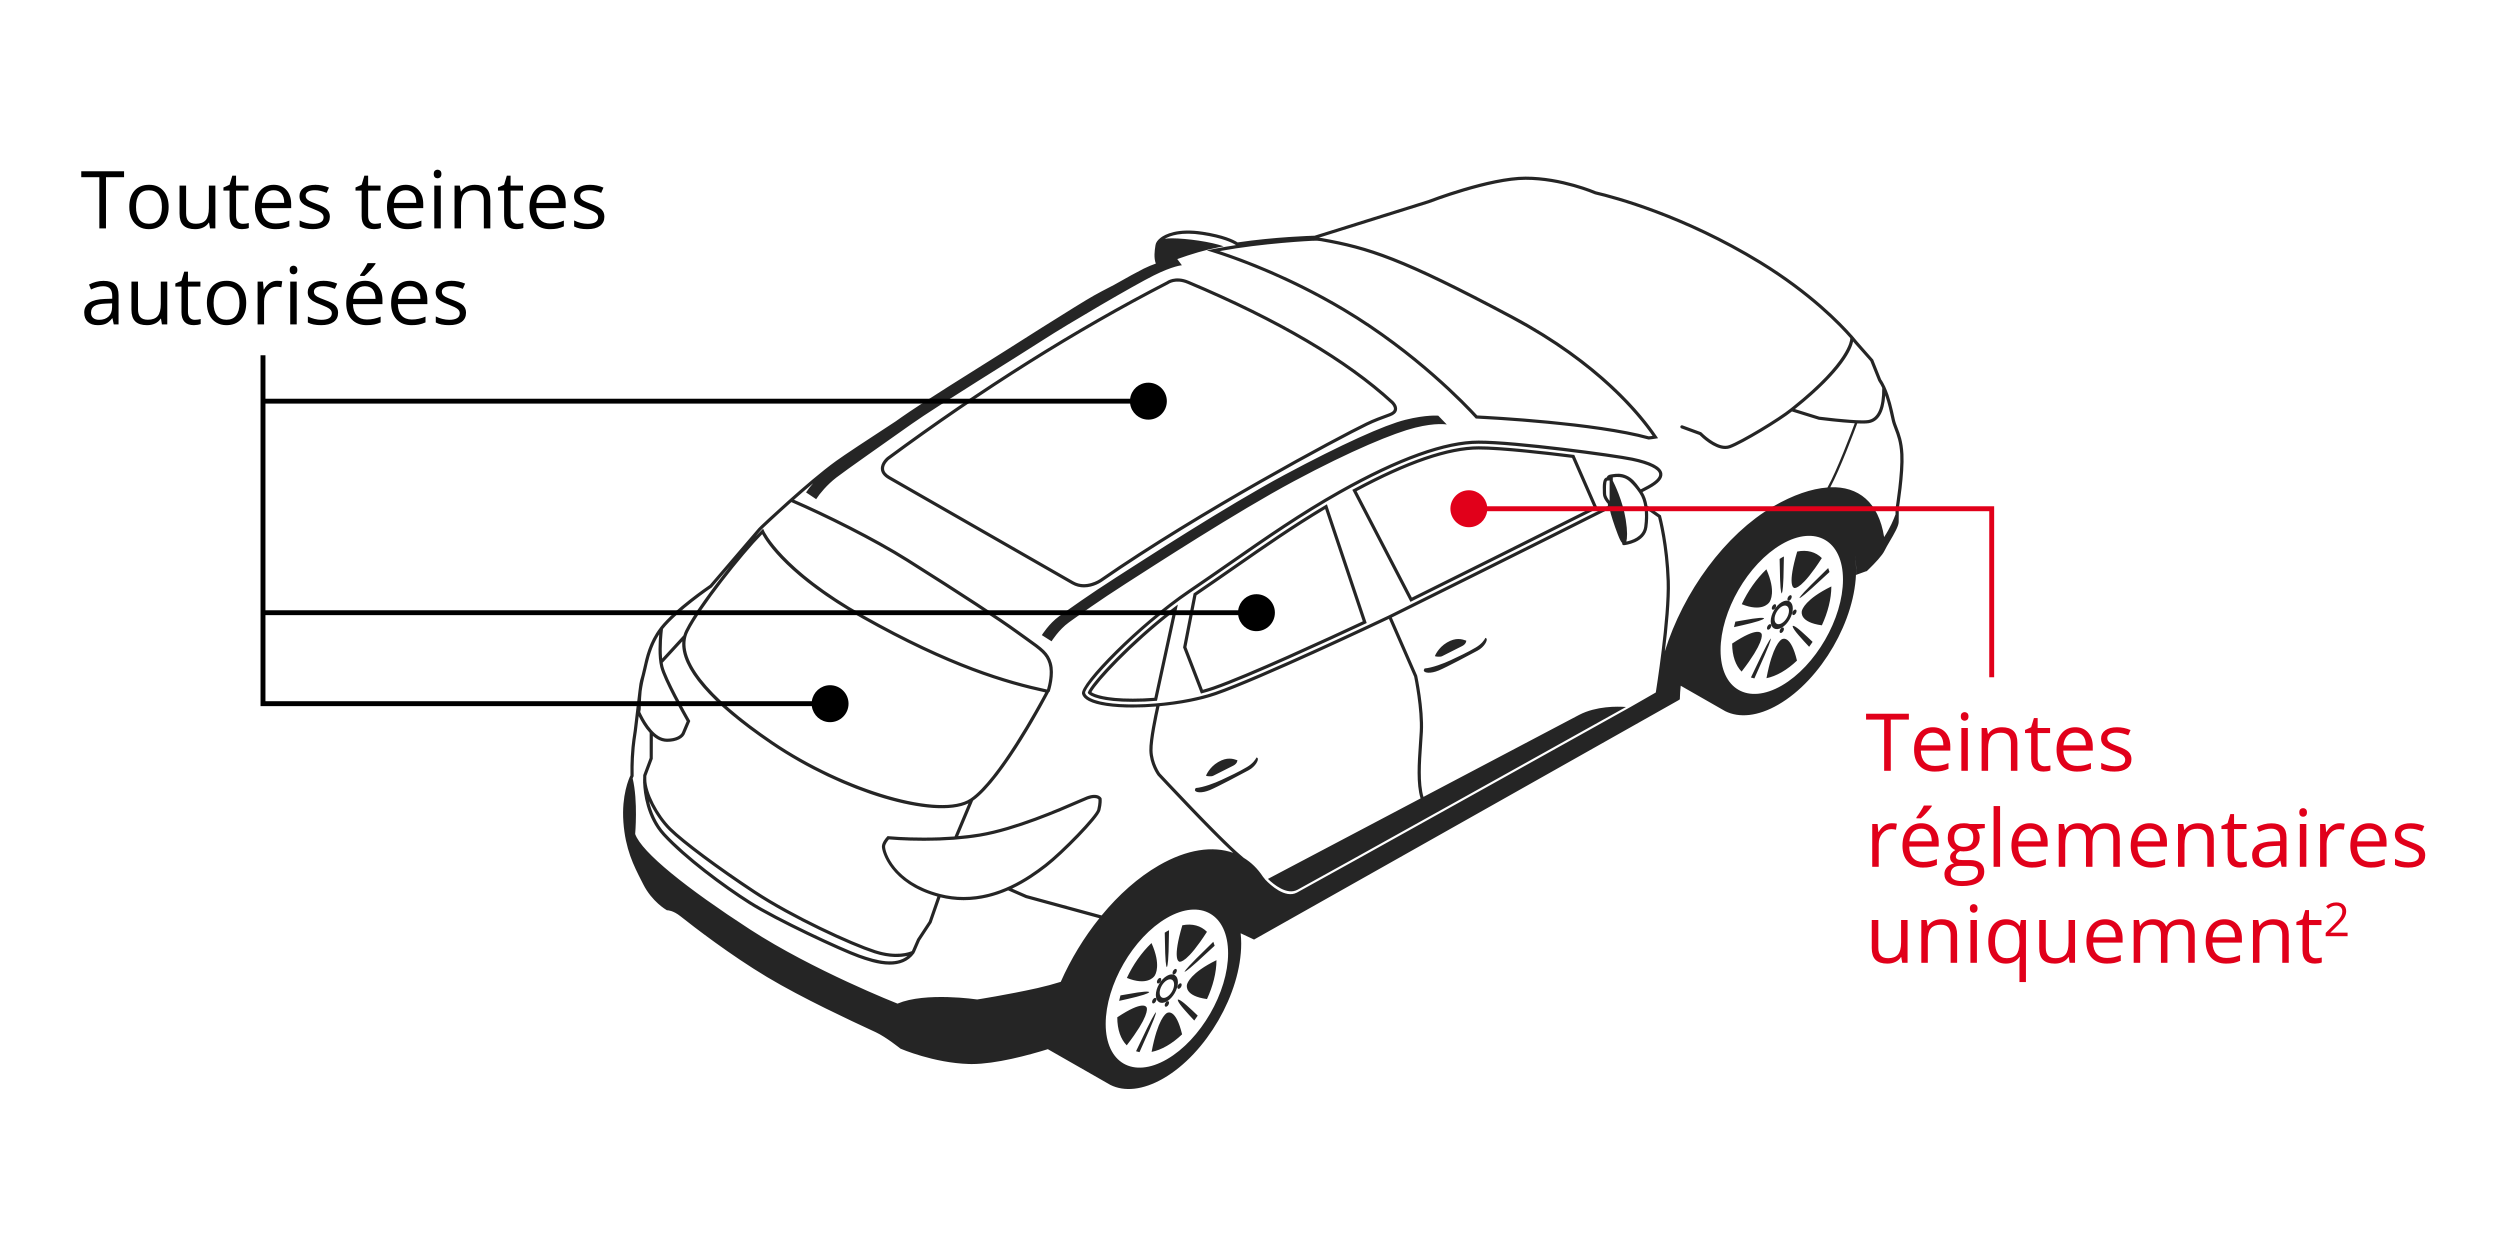 <?xml version="1.0" encoding="UTF-8"?> <svg xmlns="http://www.w3.org/2000/svg" id="uuid-283225b8-16b6-4497-a785-a5ef7cc1872c" width="500" height="250" viewBox="0 0 500 250"><path d="M380.691,90.829c-.14-2.573-.681-3.977-1.16-5.216-.235-.607-.455-1.181-.592-1.822l-.047-.222c-.35-1.642-.891-4.146-1.826-6.172l-.005-.021c-.04-.087-.08-.155-.121-.238-.083-.169-.165-.34-.254-.5-.159-.291-.316-.554-.468-.762l-1.579-3.951-3.248-3.696c-.001-.001-.019-.024-.024-.03-.011-.015-.029-.036-.055-.07-.003-.004-.003-.004-.007-.009-.102-.128-.295-.368-.603-.725l-.284-.332-.004.006c-2.199-2.502-8.181-8.715-18.203-14.851-15.292-9.361-29.189-13.063-33.029-13.956-.067-.03-6.799-2.939-14.063-2.939-7.254,0-19.043,4.53-19.522,4.716l-22.67,7.099c-.644.018-7.971.244-15.4,1.343-.843-.548-2.812-1.49-6.979-2.135-5.079-.787-7.543.55-8.366,1.162-.618.46-1.011,1.002-1.079,1.489l-.039.262c-.128.84-.341,2.278.099,3.461-.743.258-1.546.578-2.415,1.009-1.222.606-3.395,1.802-5.947,3.253-1.812.917-3.215,1.681-4.029,2.135-1.435.8-5.368,3.235-10.456,6.443-.434.271-.833.523-1.199.757-1.845,1.166-3.819,2.418-5.87,3.724-6.911,4.341-17.19,10.746-20.968,13.421-.363.257-.746.528-1.139.805-5.754,3.748-10.299,6.757-11.94,7.941-5.775,4.167-14.875,12.795-14.972,12.887l-.538.538-9.726,11.345c-.596.407-6.983,4.802-9.855,8.403-.023.029-.041.059-.064.088l-.02.026c-.028.036-.049.072-.077.108-2.127,2.78-2.808,5.824-3.301,8.064-.112.51-.214.948-.32,1.344-.045.169-.09.35-.138.491-.244.719-.4,1.727-.501,2.726l-.943,7.869c-.216,1.368-.362,2.457-.444,3.329-.262,2.727-.222,5.185-.211,5.659-.273.559-1.802,3.957-1.412,9.329.394,5.433,2.05,8.68,3.652,11.821l.334.656c1.728,3.415,4.541,5.057,4.66,5.125l.08.044.088-.002h.002c.052,0,1.115.017,2.577,1.18,2.759,2.19,9.972,7.758,17.34,12.17,7.13,4.269,17.008,8.844,20.727,10.567l1.018.473c2.061.97,4.857,3.222,4.885,3.245l.073.045c.066.028,6.628,2.856,13.68,3.064.178.005.357.009.54.009,4.842-.001,11.409-1.788,15.235-2.975l12.511,7.15c2.779,1.38,6.504,1.059,10.598-1.305,8.593-4.961,15.562-17.031,15.562-26.956,0-.723-.04-1.412-.112-2.071l2.641,1.242.016-.029-.004.062,84.921-47.883.268-.184.003-.165c.016-.839.078-1.691.171-2.551l8.912,5.093c2.779,1.38,6.504,1.059,10.598-1.304,8.593-4.961,15.562-17.031,15.562-26.956,0-.723-.04-1.412-.112-2.071l-.001-.001c-.056-.513-.135-1.006-.233-1.479.517,2.461.322,4.561.322,4.561l2.104-.765.001.06.525-.511c1.159-1.131,2.638-2.682,3.096-3.653.235-.498.628-1.166,1.042-1.874.859-1.464,1.746-2.978,1.777-3.826.041-1.142.002-2.58-.003-2.58.05-.306,1.166-7.196.958-11.009ZM370.624,68.3c.166.201.263.325.272.336l3.168,3.578,1.593,3.964c.16.229.307.479.45.737.07.126.139.267.208.405.046.091.09.184.134.278.022,3.96-.932,6.118-2.837,6.412-.265.04-.627.06-1.104.06-2.827,0-8.445-.717-8.629-.736l-4.886-1.519.017-.013c9.759-7.809,11.357-12.186,11.615-13.503ZM262.515,48.155l.957-.004.735.087c9.426,1.688,15.876,3.664,38.08,15.498,16.998,9.057,25.247,19.124,28.23,23.442-.324.046-.583.074-.747.09-10.595-2.908-31.368-4.034-34.322-4.181-2.099-2.29-12.168-12.865-26.519-21.411-10.66-6.348-20.359-9.931-25-11.452,8.59-1.594,18.494-2.064,18.586-2.067ZM152.157,106.069l.515-.514c.047-.044,2.476-2.346,5.601-5.131,6.418,2.769,16.296,7.638,23.051,11.898,11.068,6.982,18.218,11.662,21.858,14.305.706.512,1.336.961,1.918,1.375,2.966,2.113,4.076,2.904,4.626,4.761.545,1.831-.077,4.294-.323,5.138-7.908-1.705-19.21-4.95-36.7-14.823-16.379-9.247-19.852-16.833-19.885-16.908l-.186-.424-.331.323c-.361.353-.764.768-1.201,1.235l1.058-1.235ZM219.458,161.892c-.308,1.256-6.985,8.213-10.506,10.945-3.628,2.815-9.258,6.557-16.233,6.557-1.6,0-3.199-.205-4.753-.607-9.191-2.38-10.996-8.476-10.946-9.499.023-.465.505-1.117.759-1.401l.003-.003c.088.009,3.002.276,7.0.276,4.154,0,7.929-.278,11.221-.827,7.155-1.192,16.048-5.065,19.846-6.718l.203-.088c.728-.318,1.257-.548,1.532-.649.486-.18.917-.271,1.28-.271.603,0,.801.25.823.279v.002c.004.029.082.722-.231,2.006ZM184.783,167.52c-3.978,0-6.905-.27-6.935-.273l-.33-.032-.217.248c-.147.164-.882,1.018-.92,1.793-.054,1.091,1.791,7.499,11.093,10.052l-1.726,4.973-2.32,3.522-1.051,2.41c-.475.211-3.065,1.202-7.296-.165-4.759-1.536-16.468-6.931-23.986-11.889-7.311-4.821-14.236-9.978-16.841-12.544-2.703-2.662-4.986-7.122-4.991-9.746l.002-.684,1.289-3.431.018-4.575c.546.474,1.146.849,1.794,1.036.356.103.707.155,1.044.155,1.897,0,3.333-.726,3.645-1.814l1.001-2.354-.222-.383c-.462-.813-4.531-8.02-5.159-10.552-.056-.228-.101-.471-.141-.72l3.928-4.275c-.443,5.283,5.62,12.33,17.767,20.576,14.344,9.741,32.627,15.136,39.461,11.83l-2.78,6.614c-1.931.149-3.974.229-6.127.229ZM181.52,191.163c-2.362,1.945-6.151,1.001-9.635-.248h-.001c-3.544-1.268-16.382-7.247-21.761-10.651-5.29-3.35-12.891-9.028-17.078-13.581-1.812-1.97-2.757-4.407-3.25-6.469,1.014,2.198,2.542,4.41,4.01,5.856,2.631,2.592,9.596,7.782,16.938,12.622,7.562,4.987,19.349,10.417,24.141,11.964,3.094,1,5.35.807,6.637.506ZM154.588,148.318c-13.41-9.104-19.431-16.899-16.95-21.947,2.358-4.804,10.852-15.55,14.798-19.534.934,1.724,5.329,8.544,19.952,16.799,17.405,9.825,28.725,13.12,36.666,14.847-1.362,2.56-9.482,17.531-14.963,21.239-5.849,3.956-25.044-1.586-39.503-11.403ZM132.547,126.271l.05-.476c.004-.005.007-.01.011-.015,2.889-3.621,9.681-8.249,9.749-8.295l3.735-4.34c-3.667,4.55-7.516,9.858-9.03,12.944-.159.324-.283.657-.381.998l-4.253,4.63c-.233-2.497.114-5.41.118-5.445ZM128.145,141.847c0-.027.004-1.837.185-3.612.003-.021.18-1.329.528-2.736.031-.1.059-.222.088-.331.108-.403.213-.844.326-1.355.155-.701.329-1.487.561-2.316.014-.05.027-.099.042-.15.067-.234.14-.472.217-.712.025-.078.051-.157.078-.235.077-.231.16-.463.249-.697.033-.086.069-.173.104-.26.094-.234.19-.469.297-.706.034-.075.074-.15.109-.225.263-.555.56-1.11.915-1.659-.123,1.345-.318,4.432.211,6.567.634,2.562,4.462,9.375,5.236,10.738l.051.089-.888,2.095c-.241.83-1.463,1.389-3.043,1.389-.277,0-.568-.044-.866-.131-2.247-.647-3.965-4.042-4.499-5.213l.1-.539ZM212.149,196.368c-1.443.447-3.043.891-4.72,1.263-6.107,1.357-11.986,2.263-11.986,2.263,0,0-10.365-1.545-15.943.829,0,0-16.849-6.633-29.513-14.849-12.664-8.218-21.634-15.378-22.955-19.072,0,0,.589-6.544-.5-11.137.096-.227.158-.35.162-.356l.039-.074-.003-.084c-.001-.027-.08-2.682.206-5.661.081-.858.224-1.933.441-3.301l.356-2.967c.476.962,1.228,2.277,2.201,3.336v5.027l-1.288,3.43-.013.812c-.001.01-.011.015-.011.025-.001.04-.004.228.002.51l-.004.253.011 0c.076,1.893.604,6.874,3.942,10.503,4.226,4.597,11.882,10.318,17.208,13.689,5.41,3.424,18.322,9.438,21.888,10.713,1.514.543,3.936,1.41,6.271,1.409,1.871,0,3.687-.557,4.933-2.285.039-.054.053-.119.054-.182l.033.015,1.027-2.367,2.329-3.545,1.777-5.09c1.515.368,3.069.562,4.625.562,3.292,0,6.281-.809,8.914-1.957l3.508,1.535,14.734,4.032c-3.077,3.837-5.723,8.19-7.726,12.725ZM233.377,211.859c-6.761,3.904-12.24.735-12.24-7.07,0-7.807,5.478-17.298,12.24-21.203,6.757-3.902,12.239-.736,12.242,7.07,0,7.807-5.481,17.3-12.242,21.203ZM325.967,141.473s-63.761,35.556-66.58,37.045c-2.374,1.254-5.365-1.587-6.246-2.501-.003.002-.006.003-.009.005-.061-.086-.235-.319-.55-.689-1.047-1.6-2.347-2.868-3.858-3.779-.24-.209-.464-.409-.728-.632-3.972-3.355-15.887-16.151-15.978-16.247-.015-.019-1.451-2.028-1.51-4.584-.05-2.141,1.008-7.096,1.399-8.849,4.014-.369,8.104-1.122,11.312-2.233,8.703-3.012,31.683-13.858,34.568-15.225l5.044,11.552c.014.061,1.36,6.539,1.115,10.979-.044.807-.102,1.639-.165,2.515-.263,3.755-.547,7.976.334,10.855-11.788,6.214-23.88,12.591-30.53,16.098,1.164,1.119,3.793,3.291,5.905,2.175,2.625-1.386,58.084-32.308,65.706-36.559-1.702-.125-5.93-.212-9.368,1.581-2.015,1.05-16.258,8.555-31.136,16.399-.803-2.762-.529-6.856-.273-10.505.062-.879.121-1.714.165-2.525.251-4.554-1.117-11.106-1.149-11.215l-5.072-11.63c2.905-1.441,29.709-14.745,43.585-21.755.006.05.007.092.014.144.1.727.883,3.139,1.59,4.982.407,1.059.671,1.552.904,1.743-.027.077-.035.16.001.237.053.114.167.185.291.185.01,0,.018-.001.028-.001.174-.016,4.263-.411,4.704-3.608.166-1.203.198-2.349.111-3.391l2.032,1.433c.185.711,1.476,5.888,1.704,12.752.243,7.262-2.138,22.099-2.168,22.271l-5.193,2.979ZM325.143,103.899c-.607-3.792-2.303-7.211-2.584-7.759v-.656c.059-.009.125-.019.19-.029.872-.124,1.558-.031,2.135.185.371.151.749.377,1.124.733.676.645,1.246,1.32,1.708,2.005.022.029.044.061.066.089l.135.205c.964,1.396,1.316,3.856.928,6.671-.283,2.057-2.523,2.754-3.578,2.969.169-.66.27-1.95-.124-4.414ZM327.826,97.455c-.635-.872-1.379-1.863-2.586-2.366-1.003-.449-1.942-.366-2.588-.268-.002 0-.004 0-.007 0l-.352.054-.097.015c-.001 0-.001 0-.002.001l-.004.001c-.001 0-.001.001-.002.001-.367.051-.624.192-.764.42-.037.061-.061.122-.078.181l-.142.025c-.666.283-.681,1.455-.632,2.959l.009.275c.023.886.726,1.716,1.001,2.008-.004.105-.008.262-.001.455-14.631,7.391-43.486,21.706-43.772,21.848-.254.122-25.589,12.152-34.802,15.34-7.801,2.7-20.857,3.338-24.947,1.22-.582-.302-.931-.641-1.037-1.005-.292-1.305,10.151-12.72,21.06-20.115,2.842-1.927,5.571-3.826,8.209-5.662,7.219-5.025,14.04-9.771,21.846-14.166,11.697-6.585,20.978-9.925,27.584-9.925,7.239,0,27.102,2.664,30.64,3.404,3.332.698,5.324,1.654,5.466,2.624.099.674-.703,1.495-2.32,2.374-.322.175-.784.417-1.361.716-.098-.139-.217-.275-.324-.413ZM321.929,96.254c.013,1.022-.006,3.096-.015,3.913-.265-.309-.677-.875-.692-1.431l-.009-.279c-.017-.524-.068-2.073.203-2.323l.504-.044v.128c0,.012.007.023.009.036ZM332.964,130.263c.578-4.69,1.129-10.332,1.004-14.061-.244-7.377-1.733-12.93-1.753-13.002l-.029-.116-2.694-1.899c-.176-1.111-.513-2.055-.985-2.78.55-.286.998-.521,1.31-.69,1.928-1.048,2.793-2.04,2.648-3.03-.192-1.307-2.2-2.369-5.969-3.158-3.658-.765-23.327-3.418-30.771-3.418-6.718,0-16.104,3.367-27.898,10.008-7.834,4.409-14.665,9.164-21.898,14.198-2.637,1.835-5.364,3.733-8.203,5.658-9.869,6.689-21.89,18.847-21.316,20.823.156.54.613,1.011,1.357,1.396,1.723.892,4.974,1.317,8.759,1.315,1.506,0,3.098-.073,4.709-.204-.387,1.734-1.419,6.591-1.368,8.802.065,2.798,1.62,4.927,1.657,4.974.106.116,10.443,11.216,15.106,15.486-4.069-1.434-9.233-.73-14.866,2.52-4.149,2.396-8.047,5.88-11.441,9.999l-14.969-4.076-2.935-1.287c2.759-1.307,5.094-2.959,6.926-4.38,3.169-2.459,10.34-9.686,10.735-11.299.333-1.364.256-2.142.245-2.233l-.018-.168-.096-.13c-.064-.091-.427-.547-1.345-.547-.44,0-.946.104-1.502.31-.281.103-.822.338-1.566.662l-.203.088c-3.775,1.645-12.618,5.495-19.695,6.675-1.337.223-2.773.389-4.266.521l2.981-7.093c6.097-4.316,14.832-21.009,15.204-21.725l.021-.04.085.016c.115-.351,1.1-3.499.414-5.801-.612-2.068-1.771-2.894-4.885-5.113-.563-.4-1.192-.847-1.895-1.36-3.652-2.651-10.813-7.338-21.894-14.328-6.69-4.219-16.418-9.027-22.864-11.825,1.219-1.08,2.519-2.211,3.821-3.306-.598.68-1.086,1.323-1.413,1.835l2.019,1.353c.725-1.134,2.204-2.899,4.033-4.318,1.829-1.418,10.022-7.154,15.033-10.702,5.012-3.548,21.462-13.659,26.316-16.811,4.854-3.152,18.279-11,22.157-12.922,3.876-1.924,5.609-2.027,5.609-2.027l-.92-1.241c2.785-.998,5.606-1.842,8.265-2.362.335-.065.675-.128,1.014-.189-2.576-.914-7.327-1.578-10.341-1.601-.551-.004-1.022.037-1.44.103,1.025-.602,3.296-1.441,7.496-.788,4.084.632,5.958,1.533,6.742,2.047-1.39.209-2.784.445-4.136.709l-1.702.343,1.195.372c3.961,1.234,14.431,4.851,26.055,11.772,14.488,8.628,24.586,19.332,26.462,21.39l.089.097.131.006c2.393.117,23.686,1.232,34.372,4.181l.056.016.058-.005c.295-.026.77-.08,1.349-.179l.488-.083-.276-.41c-2.747-4.094-11.046-14.636-28.743-24.067-22.284-11.876-28.773-13.862-38.287-15.566l-.523-.06,22.029-6.899c.122-.047,12.177-4.679,19.311-4.679,7.126,0,13.74,2.856,13.862,2.904,3.872.906,17.686,4.585,32.896,13.896,10.157,6.219,16.127,12.51,18.188,14.879l-.033.055.002.182c-.001.044-.197,4.438-11.425,13.422l-.507.405c-2.176,1.793-9.868,6.467-12.29,7.333-.235.083-.491.126-.761.126h-.001c-2.126,0-4.638-2.548-4.743-2.656-.033-.034-.074-.061-.119-.078l-3.699-1.355c-.163-.059-.35.024-.41.191-.061.166.024.35.191.411l3.631,1.331c.462.463,2.902,2.797,5.15,2.797h.001c.344,0,.673-.055.976-.164,2.424-.867,10.01-5.463,12.359-7.345l5.356,1.66c.502.064,4.314.546,7.2.703-.665,1.783-3.601,9.546-5.453,12.839-3.208.235-6.874,1.5-10.761,3.743-9.738,5.623-18.1,17.221-21.766,29.02ZM365.451,103.349c-.599-.221-1.199-.339-1.798-.401 0-0.0 0-0.0.001-0.0.599.063,1.199.181,1.798.401ZM356.353,137.112c-6.761,3.904-12.24.735-12.24-7.07,0-7.807,5.478-17.298,12.24-21.203,6.757-3.902,12.239-.736,12.242,7.07,0,7.807-5.481,17.3-12.242,21.203ZM376.826,107.417c-1.103-7.027-5.172-10.164-10.763-9.969,1.932-3.568,4.856-11.344,5.383-12.762.379.016.738.026,1.062.026.51,0,.903-.022,1.201-.067,1.996-.308,3.116-2.183,3.339-5.578.577,1.647.952,3.396,1.216,4.637l.047.222c.147.691.378,1.288.621,1.92.462,1.194.984,2.547,1.118,5.019.205,3.748-.94,10.801-.955,10.933,0,.008.012.467.016,1.065-.373,1.026-1.103,2.774-2.287,4.555ZM216.788,117.481c1.921,0,3.466-1.062,3.555-1.125,19.803-13.733,47.474-28.512,53.134-31.253,1.5-.726,2.985-1.268,4.421-1.793l.141-.051c.793-.291,1.252-.715,1.361-1.262.18-.896-.694-1.715-.732-1.75-9.138-8.411-22.91-16.514-40.93-24.086-2.728-1.149-4.417.114-4.438.137-18.276,9.415-37.08,21.233-55.901,35.135-.054.045-1.334,1.109-1.224,2.419.064.765.578,1.429,1.526,1.973l36.678,21.019c.818.468,1.643.637,2.409.637ZM176.813,93.801c-.083-.973.98-1.862.979-1.862,18.781-13.872,37.555-25.672,55.848-35.102.06-.044,1.48-1.084,3.85-.087,17.952,7.543,31.66,15.607,40.744,23.967.181.168.63.705.538,1.156-.064.313-.384.577-.953.785l-.141.052c-1.451.53-2.952,1.078-4.481,1.818-5.669,2.745-33.386,17.548-53.22,31.303-.027.018-2.77,1.892-5.279.458l-36.678-21.019c-.755-.432-1.16-.926-1.207-1.468ZM217.544,138.558c.375.756,3,1.811,9.024,1.811,1.585,0,3.213-.076,4.829-.215l4.176-19.243c-9.257,6.877-17.577,15.883-18.029,17.647ZM234.581,122.467l-3.708,17.088c-1.476.115-2.921.174-4.304.174-5.495,0-7.689-.869-8.285-1.297,1.037-1.981,8.015-9.566,16.297-15.965ZM246.585,113.257c-2.533,1.76-5.148,3.581-7.866,5.428l-2.101,10.795,3.566,9.235c.942-.243,1.834-.505,2.657-.792,6.892-2.385,22.849-9.74,30.5-13.317l-7.957-23.75c-6.566,3.89-12.532,8.04-18.799,12.402ZM242.63,137.318c-.618.215-1.307.427-2.055.631l-3.293-8.528,2.016-10.355c2.494-1.696,4.903-3.371,7.235-4.992l.419-.291c6.054-4.213,11.784-8.202,18.078-11.971l7.523,22.455c-7.115,3.322-23.108,10.693-29.923,13.051ZM295.724,89.258c-6.127,0-14.617,2.929-25.261,8.711l11.626,22.402c8.277-4.112,26.078-12.966,37.443-18.692l-4.678-10.696c-6.918-.873-15.044-1.726-19.13-1.726ZM282.368,119.518l-11.046-21.285c10.286-5.531,18.494-8.335,24.402-8.335,4.748,0,14.386,1.137,18.689,1.676l4.289,9.807c-11.463,5.772-28.772,14.38-36.335,18.137ZM233.377,200.274c1.218-.704,2.208-2.416,2.208-3.827,0-1.408-.989-1.982-2.208-1.274-1.22.702-2.209,2.417-2.209,3.826s.989,1.981,2.209,1.275ZM233.377,196.056c.795-.46,1.443-.086,1.443.833,0,.921-.646,2.041-1.443,2.501-.797.461-1.445.088-1.445-.835,0-.918.647-2.039,1.445-2.499ZM358.469,122.548c-.074.305.05.515.277.47.229-.044.47-.33.545-.636.074-.303-.05-.514-.278-.468-.227.046-.472.33-.544.634ZM353.874,120.45c.192-.272,1.376-2.164-.597-6.588-1.997,1.905-3.71,4.36-4.926,6.979,3.969,1.595,5.331-.12,5.523-.391ZM352.816,123.69s.073-.303-2.331.059c-1.102.168-2.351.384-3.418.583-.1.366-.189.73-.266,1.095,1.076-.233,2.345-.526,3.475-.812,2.466-.622,2.54-.925,2.54-.925ZM353.692,124.987c-.227.216-.353.567-.278.788.072.221.317.224.545.008.225-.218.35-.572.277-.791-.073-.218-.317-.224-.544-.005ZM357.659,120.141c.194.052.464-.154.604-.46.14-.301.099-.59-.094-.64-.193-.052-.465.156-.605.459-.139.305-.097.592.096.641ZM356.353,118.681s.238-.138.338-3.154c.046-1.379.077-2.922.091-4.232-.143.076-.284.139-.428.222-.145.084-.286.183-.429.273.014,1.293.045,2.802.093,4.128.098,2.899.336,2.762.336,2.762ZM356.353,125.546c-.239.137-.432.473-.432.749s.193.386.432.248c.238-.138.432-.471.432-.747,0-.276-.194-.388-.432-.249ZM356.353,125.527c1.218-.704,2.207-2.416,2.207-3.827,0-1.408-.989-1.982-2.207-1.274-1.22.702-2.209,2.417-2.209,3.826s.989,1.981,2.209,1.275ZM356.353,121.309c.795-.46,1.443-.086,1.443.833,0,.921-.646,2.041-1.443,2.501-.797.461-1.445.088-1.445-.835,0-.918.647-2.039,1.445-2.499ZM354.44,121.891c.14.143.413.034.605-.24.192-.272.235-.608.096-.752-.141-.141-.411-.035-.604.239-.195.273-.235.61-.097.752ZM354.166,127.712s-.191-.049-1.778,3.19c-.727,1.485-1.53,3.165-2.204,4.598.224.076.453.142.692.187.652-1.44,1.407-3.135,2.06-4.64,1.424-3.284,1.231-3.335,1.231-3.335ZM288.399,131.246c.346-.177,3.223-1.611,4.054-2.045.833-.434.803-1.071.803-1.071-.853-.3-2.064-.694-3.864.372-1.8,1.064-2.412,2.712-2.412,2.712.104.126,1.075.206,1.419.032ZM242.623,155.164c.345-.176,3.222-1.61,4.052-2.044.834-.433.804-1.07.804-1.07-.853-.3-2.062-.692-3.863.372-1.8,1.062-2.412,2.711-2.412,2.711.102.126,1.075.207,1.419.031ZM360.372,122.175c-.072.301-.431,2.288,4.002,2.891,1.183-2.563,1.89-5.275,1.897-7.78-5.197,2.546-5.827,4.588-5.899,4.889ZM297.085,127.574c-.224.438-.75,1.225-1.914,1.915-1.712,1.014-3.426,1.792-5.02,2.544-1.448.682-3.747,1.537-5.231,1.659-.121.198-.185.358-.161.446.123.475,1.376.623,2.982-.039,1.605-.661,6.407-3.243,7.768-3.967,1.364-.726,2.06-2.076,1.789-2.43-.039-.051-.114-.091-.213-.127ZM356.345,127.865c-.237.137-1.815,1.204-3.05,7.773.964-.196,1.99-.588,3.058-1.205,1.062-.613,2.083-1.4,3.042-2.311-1.234-5.15-2.815-4.393-3.05-4.258ZM251.308,151.492c-.223.44-.75,1.227-1.915,1.915-1.711,1.014-3.426,1.792-5.019,2.543-1.448.683-3.747,1.538-5.231,1.657-.119.2-.184.361-.16.449.123.474,1.377.622,2.982-.039,1.607-.662,6.406-3.244,7.768-3.97,1.362-.724,2.06-2.074,1.789-2.43-.039-.051-.115-.092-.214-.127ZM358.537,125.19s-.191.271,1.234,1.907c.652.754,1.406,1.579,2.058,2.266.239-.321.468-.651.692-.986-.673-.655-1.476-1.406-2.204-2.052-1.585-1.41-1.779-1.136-1.779-1.136ZM352.327,126.799c-.073-.216-.691-1.546-5.896,1.913.002,2.503.707,4.405,1.889,5.607,4.44-5.731,4.081-7.304,4.007-7.52ZM236.913,194.354s.073.218,2.538-2.009c1.131-1.021,2.399-2.191,3.476-3.199-.077-.276-.166-.538-.266-.789-1.068,1.034-2.316,2.26-3.417,3.366-2.403,2.413-2.331,2.631-2.331,2.631ZM235.87,192.339c.192.049,1.546.212,5.521-5.977-1.214-1.222-2.927-1.704-4.926-1.306-1.985,6.726-.785,7.232-.594,7.283ZM230.717,199.734c-.227.216-.353.567-.278.788.072.221.317.224.545.007.225-.218.35-.572.277-.79-.073-.218-.317-.224-.544-.005ZM230.898,195.197c.192-.272,1.376-2.164-.597-6.588-1.997,1.905-3.71,4.36-4.926,6.979,3.969,1.594,5.331-.12,5.523-.391ZM231.464,196.638c.14.142.413.034.605-.24.192-.272.235-.608.096-.752-.141-.141-.411-.035-.604.239-.195.273-.235.61-.097.752ZM281.106,83.952c-4.192,1.039-12.733,4.879-24.267,11.055-11.534,6.178-28.113,16.956-33.533,20.421-5.421,3.468-9.454,6.367-11.472,7.817-2.017,1.45-3.468,3.781-3.468,3.781l1.945,1.236s1.451-2.333,3.467-3.782c2.019-1.45,6.052-4.348,11.473-7.816,5.421-3.467,21.997-14.244,33.532-20.422,11.536-6.177,20.076-9.676,24.268-10.715,4.191-1.041,6.304-.63,6.304-.63l-1.703-1.765s-2.356-.221-6.547.82ZM233.377,200.293c-.239.137-.432.473-.432.749,0,.276.193.386.432.248.238-.138.432-.471.432-.747,0-.276-.194-.388-.432-.249ZM235.493,197.296c-.074.305.05.515.277.47.229-.044.47-.33.545-.636.074-.303-.05-.514-.278-.468-.227.046-.472.33-.544.634ZM234.683,194.889c.194.052.464-.154.604-.46.14-.301.099-.59-.094-.64-.193-.052-.465.156-.605.459-.139.305-.097.592.096.641ZM233.377,193.428s.238-.138.338-3.154c.046-1.379.077-2.922.091-4.232-.143.076-.284.139-.428.222-.145.084-.286.183-.429.273.014,1.293.045,2.802.092,4.128.098,2.899.336,2.762.336,2.762ZM359.889,119.607s.073.218,2.538-2.009c1.131-1.021,2.399-2.191,3.476-3.199-.077-.276-.166-.538-.266-.789-1.068,1.033-2.316,2.26-3.417,3.366-2.403,2.413-2.331,2.632-2.331,2.632ZM237.396,196.922c-.072.301-.431,2.288,4.002,2.891,1.183-2.563,1.89-5.275,1.897-7.78-5.197,2.546-5.827,4.588-5.899,4.889ZM235.561,199.937s-.191.271,1.234,1.907c.652.754,1.406,1.579,2.058,2.266.239-.321.468-.651.692-.986-.673-.655-1.476-1.406-2.204-2.052-1.585-1.41-1.779-1.136-1.779-1.136ZM229.841,198.438s.073-.303-2.331.059c-1.102.168-2.351.384-3.418.583-.1.366-.189.73-.266,1.095,1.076-.233,2.345-.526,3.475-.812,2.466-.622,2.54-.925,2.54-.925ZM358.845,117.592c.192.049,1.546.212,5.521-5.977-1.214-1.222-2.927-1.704-4.926-1.306-1.985,6.726-.785,7.232-.594,7.283ZM229.351,201.546c-.073-.216-.691-1.546-5.896,1.913.002,2.503.707,4.405,1.889,5.607,4.44-5.731,4.081-7.304,4.007-7.52ZM231.191,202.459s-.191-.049-1.778,3.19c-.727,1.485-1.53,3.165-2.204,4.598.224.076.453.142.692.187.652-1.44,1.407-3.135,2.061-4.64,1.424-3.284,1.231-3.335,1.231-3.335ZM233.369,202.612c-.237.137-1.815,1.204-3.05,7.773.964-.196,1.99-.588,3.058-1.205,1.062-.613,2.083-1.4,3.042-2.311-1.234-5.15-2.815-4.393-3.05-4.258Z" style="fill:#252525;"></path><path d="M376.828,154.166h1.328v-10.242h3.617v-1.18h-8.562v1.18h3.617v10.242ZM386.914,154.322c.578,0,1.071-.043,1.48-.129s.843-.228,1.301-.426v-1.156c-.901.386-1.812.578-2.734.578-.875,0-1.554-.261-2.035-.781s-.735-1.284-.762-2.289h5.898v-.82c0-1.156-.312-2.087-.938-2.793s-1.474-1.059-2.547-1.059c-1.146,0-2.059.406-2.738,1.219s-1.02,1.909-1.02,3.289c0,1.37.366,2.44,1.098,3.211s1.73,1.156,2.996,1.156ZM384.918,147.205c.409-.448.957-.672,1.645-.672.677,0,1.198.218,1.562.652s.547,1.062.547,1.879h-4.477c.073-.792.313-1.411.723-1.859ZM392.929,144.15c.208,0,.388-.071.539-.215s.227-.36.227-.652-.075-.508-.227-.648-.331-.211-.539-.211c-.219,0-.401.069-.547.207s-.219.355-.219.652c0,.292.073.509.219.652s.328.215.547.215ZM392.273,154.166h1.297v-8.562h-1.297v8.562ZM400.211,146.549c.677,0,1.175.172,1.492.516s.477.864.477,1.562v5.539h1.297v-5.586c0-1.094-.261-1.89-.781-2.387s-1.297-.746-2.328-.746c-.589,0-1.122.116-1.602.348s-.852.559-1.117.98h-.062l-.211-1.172h-1.055v8.562h1.297v-4.492c0-1.114.208-1.914.625-2.398s1.073-.727,1.969-.727ZM406.234,151.705c0,1.745.828,2.617,2.484,2.617.219,0,.465-.022.738-.066s.48-.101.621-.168v-.992c-.125.036-.294.071-.508.105s-.435.051-.664.051c-.427,0-.763-.138-1.008-.414s-.367-.672-.367-1.188v-5.039h2.484v-1.008h-2.484v-1.984h-.75l-.547,1.828-1.227.539v.625h1.227v5.094ZM415.406,154.322c.578,0,1.071-.043,1.48-.129s.843-.228,1.301-.426v-1.156c-.901.386-1.812.578-2.734.578-.875,0-1.554-.261-2.035-.781s-.735-1.284-.762-2.289h5.898v-.82c0-1.156-.312-2.087-.938-2.793s-1.474-1.059-2.547-1.059c-1.146,0-2.059.406-2.738,1.219s-1.02,1.909-1.02,3.289c0,1.37.366,2.44,1.098,3.211s1.73,1.156,2.996,1.156ZM413.41,147.205c.409-.448.957-.672,1.645-.672.677,0,1.198.218,1.562.652s.547,1.062.547,1.879h-4.477c.073-.792.313-1.411.723-1.859ZM425.754,150.416c-.356-.375-1.043-.747-2.059-1.117-.739-.276-1.239-.487-1.5-.633s-.449-.3-.566-.461-.176-.356-.176-.586c0-.339.156-.604.469-.797s.776-.289,1.391-.289c.698,0,1.477.177,2.336.531l.461-1.055c-.88-.375-1.781-.562-2.703-.562-.989,0-1.769.202-2.336.605s-.852.954-.852,1.652c0,.391.082.727.246,1.008s.414.532.75.754.902.48,1.699.777c.839.323,1.402.603,1.691.84s.434.522.434.855c0,.442-.183.772-.547.988s-.886.324-1.562.324c-.438,0-.892-.06-1.363-.18s-.913-.284-1.324-.492v1.203c.636.359,1.521.539,2.656.539,1.073,0,1.906-.216,2.5-.648s.891-1.047.891-1.844c0-.567-.179-1.039-.535-1.414ZM375.726,166.389h-.062l-.148-1.586h-1.07v8.562h1.297v-4.594c0-.839.246-1.539.738-2.102s1.085-.844,1.777-.844c.271,0,.583.039.938.117l.18-1.203c-.302-.062-.644-.094-1.023-.094-.536,0-1.028.151-1.477.453s-.831.731-1.148,1.289ZM386.074,173.393c.409-.086.843-.228,1.301-.426v-1.156c-.901.386-1.812.578-2.734.578-.875,0-1.554-.261-2.035-.781s-.735-1.284-.762-2.289h5.898v-.82c0-1.156-.312-2.087-.938-2.793s-1.474-1.059-2.547-1.059c-1.146,0-2.059.406-2.738,1.219s-1.02,1.909-1.02,3.289c0,1.37.366,2.44,1.098,3.211s1.73,1.156,2.996,1.156c.578,0,1.071-.043,1.48-.129ZM382.597,166.405c.409-.448.957-.672,1.645-.672.677,0,1.198.218,1.562.652s.547,1.062.547,1.879h-4.477c.073-.792.313-1.411.723-1.859ZM383.281,163.475v.195h.867c.333-.271.727-.653,1.18-1.148s.794-.911,1.023-1.25v-.164h-1.578c-.167.339-.395.737-.684,1.195s-.559.849-.809,1.172ZM392.789,164.647c-1.031,0-1.828.254-2.391.762s-.844,1.23-.844,2.168c0,.562.14,1.062.418,1.5s.64.747,1.082.93c-.359.219-.622.445-.789.68s-.25.508-.25.82c0,.276.074.519.223.727s.332.362.551.461c-.604.136-1.073.394-1.406.773s-.5.831-.5,1.352c0,.761.304,1.349.91,1.766s1.47.625,2.59.625c1.458,0,2.567-.249,3.328-.746s1.141-1.22,1.141-2.168c0-.745-.249-1.312-.746-1.703s-1.21-.586-2.137-.586h-1.516c-.469,0-.8-.056-.992-.168s-.289-.285-.289-.52c0-.442.276-.81.828-1.102.224.042.464.062.719.062,1,0,1.786-.25,2.359-.75s.859-1.169.859-2.008c0-.37-.058-.702-.172-.996s-.245-.532-.391-.715l1.586-.188v-.82h-2.961c-.359-.104-.763-.156-1.211-.156ZM392,173.171h1.555c.792,0,1.331.09,1.617.27s.43.501.43.965c0,.558-.262.999-.785,1.324s-1.329.488-2.418.488c-.729,0-1.289-.12-1.68-.359s-.586-.591-.586-1.055c0-.526.164-.93.492-1.211s.786-.422,1.375-.422ZM394.656,167.522c0,1.229-.633,1.844-1.898,1.844-.604,0-1.075-.153-1.414-.461s-.508-.761-.508-1.359c0-.646.164-1.133.492-1.461s.797-.492,1.406-.492c1.281,0,1.922.644,1.922,1.93ZM400.015,173.366v-12.156h-1.297v12.156h1.297ZM409.164,172.968v-1.156c-.901.386-1.812.578-2.734.578-.875,0-1.554-.261-2.035-.781s-.735-1.284-.762-2.289h5.898v-.82c0-1.156-.312-2.087-.938-2.793s-1.474-1.059-2.547-1.059c-1.146,0-2.059.406-2.738,1.219s-1.02,1.909-1.02,3.289c0,1.37.366,2.44,1.098,3.211s1.73,1.156,2.996,1.156c.578,0,1.071-.043,1.48-.129s.843-.228,1.301-.426ZM404.386,166.405c.409-.448.957-.672,1.645-.672.677,0,1.198.218,1.562.652s.547,1.062.547,1.879h-4.477c.073-.792.313-1.411.723-1.859ZM418.492,173.366v-4.781c0-.964.192-1.677.578-2.141s.981-.695,1.789-.695c.614,0,1.067.171,1.359.512s.438.853.438,1.535v5.57h1.297v-5.586c0-1.094-.241-1.89-.723-2.387s-1.207-.746-2.176-.746c-.62,0-1.172.13-1.656.391s-.854.614-1.109,1.062h-.062c-.411-.969-1.286-1.453-2.625-1.453-.552,0-1.051.117-1.496.352s-.79.56-1.035.977h-.062l-.211-1.172h-1.055v8.562h1.297v-4.492c0-1.109.188-1.907.566-2.395s.973-.73,1.785-.73c.62,0,1.075.171,1.367.512s.438.853.438,1.535v5.57h1.297ZM430.242,173.522c.578,0,1.071-.043,1.48-.129s.843-.228,1.301-.426v-1.156c-.901.386-1.812.578-2.734.578-.875,0-1.554-.261-2.035-.781s-.735-1.284-.762-2.289h5.898v-.82c0-1.156-.312-2.087-.938-2.793s-1.474-1.059-2.547-1.059c-1.146,0-2.059.406-2.738,1.219s-1.02,1.909-1.02,3.289c0,1.37.366,2.44,1.098,3.211s1.73,1.156,2.996,1.156ZM428.246,166.405c.409-.448.957-.672,1.645-.672.677,0,1.198.218,1.562.652s.547,1.062.547,1.879h-4.477c.073-.792.313-1.411.723-1.859ZM441.461,173.366h1.297v-5.586c0-1.094-.261-1.89-.781-2.387s-1.297-.746-2.328-.746c-.589,0-1.122.116-1.602.348s-.852.559-1.117.98h-.062l-.211-1.172h-1.055v8.562h1.297v-4.492c0-1.114.208-1.914.625-2.398s1.073-.727,1.969-.727c.677,0,1.175.172,1.492.516s.477.864.477,1.562v5.539ZM448.187,172.452c-.427,0-.763-.138-1.008-.414s-.367-.672-.367-1.188v-5.039h2.484v-1.008h-2.484v-1.984h-.75l-.547,1.828-1.227.539v.625h1.227v5.094c0,1.745.828,2.617,2.484,2.617.219,0,.465-.022.738-.066s.48-.101.621-.168v-.992c-.125.036-.294.071-.508.105s-.435.051-.664.051ZM453.148,173.522c.636,0,1.165-.095,1.59-.285s.851-.554,1.277-1.09h.062l.258,1.219h.961v-5.844c0-1-.246-1.727-.738-2.18s-1.249-.68-2.27-.68c-.505,0-1.009.065-1.512.195s-.965.31-1.387.539l.398.992c.901-.438,1.708-.656,2.422-.656.636,0,1.098.16,1.387.48s.434.816.434,1.488v.531l-1.453.047c-2.766.083-4.148.989-4.148,2.719,0,.808.241,1.43.723,1.867s1.147.656,1.996.656ZM452.472,169.69c.456-.284,1.199-.444,2.23-.48l1.297-.055v.773c0,.797-.23,1.417-.691,1.859s-1.095.664-1.902.664c-.511,0-.907-.122-1.191-.367s-.426-.602-.426-1.07c0-.599.228-1.04.684-1.324ZM460.625,163.35c.208,0,.388-.071.539-.215s.227-.36.227-.652-.075-.508-.227-.648-.331-.211-.539-.211c-.219,0-.401.069-.547.207s-.219.355-.219.652c0,.292.073.509.219.652s.328.215.547.215ZM459.968,173.366h1.297v-8.562h-1.297v8.562ZM465.312,168.772c0-.839.246-1.539.738-2.102s1.085-.844,1.777-.844c.271,0,.583.039.938.117l.18-1.203c-.302-.062-.644-.094-1.023-.094-.536,0-1.028.151-1.477.453s-.831.731-1.148,1.289h-.062l-.148-1.586h-1.07v8.562h1.297v-4.594ZM473.828,164.647c-1.146,0-2.059.406-2.738,1.219s-1.02,1.909-1.02,3.289c0,1.37.366,2.44,1.098,3.211s1.73,1.156,2.996,1.156c.578,0,1.071-.043,1.48-.129s.843-.228,1.301-.426v-1.156c-.901.386-1.812.578-2.734.578-.875,0-1.554-.261-2.035-.781s-.735-1.284-.762-2.289h5.898v-.82c0-1.156-.312-2.087-.938-2.793s-1.474-1.059-2.547-1.059ZM471.445,168.264c.073-.792.313-1.411.723-1.859s.957-.672,1.645-.672c.677,0,1.198.218,1.562.652s.547,1.062.547,1.879h-4.477ZM484.511,169.616c-.356-.375-1.043-.747-2.059-1.117-.739-.276-1.239-.487-1.5-.633s-.449-.3-.566-.461-.176-.356-.176-.586c0-.339.156-.604.469-.797s.776-.289,1.391-.289c.698,0,1.477.177,2.336.531l.461-1.055c-.88-.375-1.781-.562-2.703-.562-.989,0-1.769.202-2.336.605s-.852.954-.852,1.652c0,.391.082.727.246,1.008s.414.532.75.754.902.48,1.699.777c.839.323,1.402.603,1.691.84s.434.522.434.855c0,.442-.183.772-.547.988s-.886.324-1.562.324c-.438,0-.892-.06-1.363-.18s-.913-.284-1.324-.492v1.203c.636.359,1.521.539,2.656.539,1.073,0,1.906-.216,2.5-.648s.891-1.047.891-1.844c0-.567-.179-1.039-.535-1.414ZM380.218,188.504c0,1.109-.207,1.909-.621,2.398s-1.069.734-1.965.734c-.677,0-1.175-.172-1.492-.516s-.477-.864-.477-1.562v-5.555h-1.312v5.602c0,1.089.259,1.88.777,2.375s1.298.742,2.34.742c.604,0,1.142-.112,1.613-.336s.84-.547,1.105-.969h.07l.188,1.148h1.07v-8.562h-1.297v4.5ZM388.312,183.847c-.589,0-1.122.116-1.602.348s-.852.559-1.117.98h-.062l-.211-1.172h-1.055v8.562h1.297v-4.492c0-1.114.208-1.914.625-2.398s1.073-.727,1.969-.727c.677,0,1.175.172,1.492.516s.477.864.477,1.562v5.539h1.297v-5.586c0-1.094-.261-1.89-.781-2.387s-1.297-.746-2.328-.746ZM394.742,180.824c-.219,0-.401.069-.547.207s-.219.355-.219.652c0,.292.073.509.219.652s.328.215.547.215c.208,0,.388-.071.539-.215s.227-.36.227-.652-.075-.508-.227-.648-.331-.211-.539-.211ZM394.086,192.566h1.297v-8.562h-1.297v8.562ZM403.976,185.176h-.07c-.63-.886-1.531-1.328-2.703-1.328-1.114,0-1.984.394-2.609,1.18s-.938,1.88-.938,3.281c0,1.391.31,2.474.93,3.25s1.481,1.164,2.586,1.164c1.203,0,2.104-.435,2.703-1.305h.102c-.058.364-.086.808-.086,1.328v3.664h1.297v-12.406h-1.023l-.188,1.172ZM403.89,188.597c-.026,1.099-.237,1.88-.633,2.344s-1.026.695-1.891.695c-.781,0-1.371-.282-1.77-.848s-.598-1.387-.598-2.465.202-1.913.605-2.504.985-.887,1.746-.887c.88,0,1.523.263,1.93.789s.609,1.388.609,2.586v.289ZM413.711,188.504c0,1.109-.207,1.909-.621,2.398s-1.069.734-1.965.734c-.677,0-1.175-.172-1.492-.516s-.477-.864-.477-1.562v-5.555h-1.312v5.602c0,1.089.259,1.88.777,2.375s1.298.742,2.34.742c.604,0,1.142-.112,1.613-.336s.84-.547,1.105-.969h.07l.188,1.148h1.07v-8.562h-1.297v4.5ZM421.039,183.847c-1.146,0-2.059.406-2.738,1.219s-1.02,1.909-1.02,3.289c0,1.37.366,2.44,1.098,3.211s1.73,1.156,2.996,1.156c.578,0,1.071-.043,1.48-.129s.843-.228,1.301-.426v-1.156c-.901.386-1.812.578-2.734.578-.875,0-1.554-.261-2.035-.781s-.735-1.284-.762-2.289h5.898v-.82c0-1.156-.312-2.087-.938-2.793s-1.474-1.059-2.547-1.059ZM418.656,187.465c.073-.792.313-1.411.723-1.859s.957-.672,1.645-.672c.677,0,1.198.218,1.562.652s.547,1.062.547,1.879h-4.477ZM436.046,183.847c-.62,0-1.172.13-1.656.391s-.854.614-1.109,1.062h-.062c-.411-.969-1.286-1.453-2.625-1.453-.552,0-1.051.117-1.496.352s-.79.56-1.035.977h-.062l-.211-1.172h-1.055v8.562h1.297v-4.492c0-1.109.188-1.907.566-2.395s.973-.73,1.785-.73c.62,0,1.075.171,1.367.512s.438.853.438,1.535v5.57h1.297v-4.781c0-.964.192-1.677.578-2.141s.981-.695,1.789-.695c.614,0,1.067.171,1.359.512s.438.853.438,1.535v5.57h1.297v-5.586c0-1.094-.241-1.89-.723-2.387s-1.207-.746-2.176-.746ZM444.898,183.847c-1.146,0-2.059.406-2.738,1.219s-1.02,1.909-1.02,3.289c0,1.37.366,2.44,1.098,3.211s1.73,1.156,2.996,1.156c.578,0,1.071-.043,1.48-.129s.843-.228,1.301-.426v-1.156c-.901.386-1.812.578-2.734.578-.875,0-1.554-.261-2.035-.781s-.735-1.284-.762-2.289h5.898v-.82c0-1.156-.312-2.087-.938-2.793s-1.474-1.059-2.547-1.059ZM442.515,187.465c.073-.792.313-1.411.723-1.859s.957-.672,1.645-.672c.677,0,1.198.218,1.562.652s.547,1.062.547,1.879h-4.477ZM454.64,183.847c-.589,0-1.122.116-1.602.348s-.852.559-1.117.98h-.062l-.211-1.172h-1.055v8.562h1.297v-4.492c0-1.114.208-1.914.625-2.398s1.073-.727,1.969-.727c.677,0,1.175.172,1.492.516s.477.864.477,1.562v5.539h1.297v-5.586c0-1.094-.261-1.89-.781-2.387s-1.297-.746-2.328-.746ZM463.179,191.652c-.427,0-.763-.138-1.008-.414s-.367-.672-.367-1.188v-5.039h2.484v-1.008h-2.484v-1.984h-.75l-.547,1.828-1.227.539v.625h1.227v5.094c0,1.745.828,2.617,2.484,2.617.219,0,.465-.022.738-.066s.48-.101.621-.168v-.992c-.125.036-.294.071-.508.105s-.435.051-.664.051ZM466.094,186.5l1.458-1.425c.649-.632,1.093-1.154,1.33-1.567.236-.413.354-.83.354-1.252,0-.541-.178-.972-.532-1.292-.355-.32-.846-.48-1.472-.48-.723,0-1.391.255-2.004.766l.4.515c.304-.24.58-.405.827-.497.247-.091.51-.136.786-.136.382,0,.682.104.896.312.216.208.323.489.323.845,0,.252-.042.487-.127.706s-.213.443-.383.674c-.17.231-.522.617-1.057,1.157l-1.754,1.763v.651h4.378v-.701h-3.426v-.037Z" style="fill:#e1001a;"></path><path d="M297.424,101.257c-.243-1.806-1.774-3.205-3.647-3.205-2.041,0-3.697,1.655-3.697,3.697s1.655,3.697,3.697,3.697c1.873,0,3.404-1.399,3.647-3.205h100.424v33.207h.982v-34.19h-101.406Z" style="fill:#e1001a;"></path><path d="M16.251,35.435h3.617v10.242h1.328v-10.242h3.617v-1.18h-8.562v1.18ZM29.813,36.959c-1.24,0-2.208.39-2.906,1.168-.698.779-1.047,1.866-1.047,3.262,0,.901.161,1.688.484,2.359.323.672.781,1.188,1.375,1.547s1.273.539,2.039.539c1.239,0,2.211-.392,2.914-1.176.703-.784,1.055-1.874,1.055-3.27,0-1.359-.353-2.438-1.059-3.234-.706-.797-1.658-1.195-2.855-1.195ZM31.723,43.892c-.44.57-1.085.855-1.934.855-.849,0-1.492-.286-1.93-.859-.438-.573-.656-1.406-.656-2.5,0-1.104.216-1.935.648-2.492.432-.557,1.073-.836,1.922-.836.859,0,1.509.283,1.949.848.44.565.66,1.392.66,2.48,0,1.099-.22,1.934-.66,2.504ZM41.813,44.529l.188,1.148h1.07v-8.562h-1.297v4.5c0,1.109-.207,1.909-.621,2.398-.414.49-1.069.734-1.965.734-.677,0-1.175-.172-1.492-.516-.318-.344-.477-.864-.477-1.562v-5.555h-1.312v5.602c0,1.089.259,1.88.777,2.375.518.495,1.298.742,2.34.742.604,0,1.142-.112,1.613-.336.471-.224.84-.547,1.105-.969h.07ZM48.587,44.763c-.427,0-.763-.138-1.008-.414-.245-.276-.367-.672-.367-1.188v-5.039h2.484v-1.008h-2.484v-1.984h-.75l-.547,1.828-1.227.539v.625h1.227v5.094c0,1.745.828,2.617,2.484,2.617.219,0,.465-.022.738-.066.273-.044.48-.1.621-.168v-.992c-.125.037-.294.072-.508.105-.214.034-.435.051-.664.051ZM53.098,43.92c-.482-.521-.736-1.284-.762-2.289h5.898v-.82c0-1.156-.312-2.087-.938-2.793-.625-.706-1.474-1.059-2.547-1.059-1.146,0-2.059.406-2.738,1.219s-1.02,1.909-1.02,3.289c0,1.37.366,2.44,1.098,3.211.731.771,1.73,1.156,2.996,1.156.578,0,1.071-.043,1.48-.129.409-.086.842-.228,1.301-.426v-1.156c-.901.386-1.812.578-2.734.578-.875,0-1.554-.26-2.035-.781ZM53.09,38.717c.409-.448.957-.672,1.645-.672.677,0,1.198.218,1.562.652.364.435.547,1.062.547,1.879h-4.477c.073-.791.313-1.411.723-1.859ZM64.172,44.439c-.365.216-.886.324-1.562.324-.438,0-.892-.06-1.363-.18-.472-.12-.913-.284-1.324-.492v1.203c.635.359,1.521.539,2.656.539,1.073,0,1.906-.216,2.5-.648.594-.432.891-1.047.891-1.844,0-.567-.179-1.039-.535-1.414-.357-.375-1.043-.747-2.059-1.117-.74-.276-1.24-.487-1.5-.633-.261-.146-.449-.299-.566-.461-.117-.161-.176-.356-.176-.586,0-.338.156-.604.469-.797.312-.192.776-.289,1.391-.289.698,0,1.477.177,2.336.531l.461-1.055c-.88-.375-1.781-.562-2.703-.562-.99,0-1.769.202-2.336.605-.568.404-.852.955-.852,1.652,0,.391.082.727.246,1.008s.414.533.75.754c.336.222.902.48,1.699.777.838.323,1.402.603,1.691.84.289.237.434.522.434.855,0,.443-.183.772-.547.988ZM72.329,43.217c0,1.745.828,2.617,2.484,2.617.219,0,.465-.022.738-.066.273-.044.48-.1.621-.168v-.992c-.125.037-.294.072-.508.105-.214.034-.435.051-.664.051-.427,0-.763-.138-1.008-.414-.245-.276-.367-.672-.367-1.188v-5.039h2.484v-1.008h-2.484v-1.984h-.75l-.547,1.828-1.227.539v.625h1.227v5.094ZM81.501,45.834c.578,0,1.071-.043,1.48-.129.409-.086.842-.228,1.301-.426v-1.156c-.901.386-1.812.578-2.734.578-.875,0-1.554-.26-2.035-.781-.482-.521-.736-1.284-.762-2.289h5.898v-.82c0-1.156-.312-2.087-.938-2.793-.625-.706-1.474-1.059-2.547-1.059-1.146,0-2.059.406-2.738,1.219s-1.02,1.909-1.02,3.289c0,1.37.366,2.44,1.098,3.211.731.771,1.73,1.156,2.996,1.156ZM79.504,38.717c.409-.448.957-.672,1.645-.672.677,0,1.198.218,1.562.652.364.435.547,1.062.547,1.879h-4.477c.073-.791.313-1.411.723-1.859ZM87.516,35.662c.208,0,.388-.071.539-.215.151-.143.227-.36.227-.652,0-.291-.076-.508-.227-.648-.151-.141-.331-.211-.539-.211-.219,0-.401.069-.547.207-.146.138-.219.355-.219.652,0,.292.073.509.219.652.146.144.328.215.547.215ZM88.157,37.115h-1.297v8.562h1.297v-8.562ZM94.954,36.959c-.589,0-1.123.116-1.602.348-.479.232-.852.559-1.117.98h-.062l-.211-1.172h-1.055v8.562h1.297v-4.492c0-1.114.208-1.914.625-2.398.416-.484,1.073-.727,1.969-.727.677,0,1.174.172,1.492.516.317.344.477.865.477,1.562v5.539h1.297v-5.586c0-1.094-.261-1.889-.781-2.387-.521-.497-1.297-.746-2.328-.746ZM103.493,44.763c-.427,0-.763-.138-1.008-.414-.245-.276-.367-.672-.367-1.188v-5.039h2.484v-1.008h-2.484v-1.984h-.75l-.547,1.828-1.227.539v.625h1.227v5.094c0,1.745.828,2.617,2.484,2.617.219,0,.465-.022.738-.066.273-.044.48-.1.621-.168v-.992c-.125.037-.294.072-.508.105-.214.034-.435.051-.664.051ZM109.657,36.959c-1.146,0-2.059.406-2.738,1.219s-1.02,1.909-1.02,3.289c0,1.37.366,2.44,1.098,3.211.731.771,1.73,1.156,2.996,1.156.578,0,1.071-.043,1.48-.129.409-.086.842-.228,1.301-.426v-1.156c-.901.386-1.812.578-2.734.578-.875,0-1.554-.26-2.035-.781-.482-.521-.736-1.284-.762-2.289h5.898v-.82c0-1.156-.312-2.087-.938-2.793-.625-.706-1.474-1.059-2.547-1.059ZM107.274,40.576c.073-.791.313-1.411.723-1.859.409-.448.957-.672,1.645-.672.677,0,1.198.218,1.562.652.364.435.547,1.062.547,1.879h-4.477ZM120.34,41.928c-.357-.375-1.043-.747-2.059-1.117-.74-.276-1.24-.487-1.5-.633-.261-.146-.449-.299-.566-.461-.117-.161-.176-.356-.176-.586,0-.338.156-.604.469-.797.312-.192.776-.289,1.391-.289.698,0,1.477.177,2.336.531l.461-1.055c-.88-.375-1.781-.562-2.703-.562-.99,0-1.769.202-2.336.605-.568.404-.852.955-.852,1.652,0,.391.082.727.246,1.008s.414.533.75.754c.336.222.902.48,1.699.777.838.323,1.402.603,1.691.84.289.237.434.522.434.855,0,.443-.183.772-.547.988-.365.216-.886.324-1.562.324-.438,0-.892-.06-1.363-.18-.472-.12-.913-.284-1.324-.492v1.203c.635.359,1.521.539,2.656.539,1.073,0,1.906-.216,2.5-.648.594-.432.891-1.047.891-1.844,0-.567-.179-1.039-.535-1.414ZM20.704,56.175c-.505,0-1.009.065-1.512.195-.503.13-.965.31-1.387.539l.398.992c.901-.438,1.708-.656,2.422-.656.635,0,1.098.16,1.387.48s.434.816.434,1.488v.531l-1.453.047c-2.766.084-4.148.99-4.148,2.719,0,.808.241,1.43.723,1.867.481.438,1.147.656,1.996.656.635,0,1.165-.095,1.59-.285.424-.19.85-.553,1.277-1.09h.062l.258,1.219h.961v-5.844c0-1-.246-1.727-.738-2.18s-1.249-.68-2.27-.68ZM22.415,61.44c0,.797-.23,1.417-.691,1.859-.461.443-1.095.664-1.902.664-.511,0-.908-.122-1.191-.367-.284-.245-.426-.602-.426-1.07,0-.599.228-1.04.684-1.324.456-.284,1.199-.444,2.23-.48l1.297-.055v.773ZM32.157,60.815c0,1.109-.207,1.909-.621,2.398-.414.49-1.069.734-1.965.734-.677,0-1.175-.172-1.492-.516-.318-.344-.477-.864-.477-1.562v-5.555h-1.312v5.602c0,1.089.259,1.88.777,2.375.518.495,1.298.742,2.34.742.604,0,1.142-.112,1.613-.336.471-.224.84-.547,1.105-.969h.07l.188,1.148h1.07v-8.562h-1.297v4.5ZM38.969,63.964c-.427,0-.763-.138-1.008-.414-.245-.276-.367-.672-.367-1.188v-5.039h2.484v-1.008h-2.484v-1.984h-.75l-.547,1.828-1.227.539v.625h1.227v5.094c0,1.745.828,2.617,2.484,2.617.219,0,.465-.022.738-.066.273-.044.48-.1.621-.168v-.992c-.125.037-.294.072-.508.105-.214.034-.435.051-.664.051ZM45.329,56.159c-1.24,0-2.208.39-2.906,1.168-.698.779-1.047,1.866-1.047,3.262,0,.901.161,1.688.484,2.359.323.672.781,1.188,1.375,1.547s1.273.539,2.039.539c1.239,0,2.211-.392,2.914-1.176.703-.784,1.055-1.874,1.055-3.27,0-1.359-.353-2.438-1.059-3.234-.706-.797-1.658-1.195-2.855-1.195ZM47.239,63.093c-.44.57-1.085.855-1.934.855-.849,0-1.492-.286-1.93-.859-.438-.573-.656-1.406-.656-2.5,0-1.104.216-1.935.648-2.492.432-.557,1.073-.836,1.922-.836.859,0,1.509.283,1.949.848.44.565.66,1.392.66,2.48,0,1.099-.22,1.934-.66,2.504ZM53.946,56.612c-.448.302-.831.732-1.148,1.289h-.062l-.148-1.586h-1.07v8.562h1.297v-4.594c0-.838.246-1.539.738-2.102s1.084-.844,1.777-.844c.271,0,.583.039.938.117l.18-1.203c-.302-.062-.644-.094-1.023-.094-.537,0-1.029.151-1.477.453ZM58.047,64.878h1.297v-8.562h-1.297v8.562ZM58.704,53.136c-.219,0-.401.069-.547.207-.146.138-.219.355-.219.652,0,.292.073.509.219.652.146.144.328.215.547.215.208,0,.388-.071.539-.215.151-.143.227-.36.227-.652,0-.291-.076-.508-.227-.648-.151-.141-.331-.211-.539-.211ZM65.024,60.011c-.74-.276-1.24-.487-1.5-.633-.261-.146-.449-.299-.566-.461-.117-.161-.176-.356-.176-.586,0-.338.156-.604.469-.797.312-.192.776-.289,1.391-.289.698,0,1.477.177,2.336.531l.461-1.055c-.88-.375-1.781-.562-2.703-.562-.99,0-1.769.202-2.336.605-.568.404-.852.955-.852,1.652,0,.391.082.727.246,1.008s.414.533.75.754c.336.222.902.48,1.699.777.838.323,1.402.603,1.691.84.289.237.434.522.434.855,0,.443-.183.772-.547.988-.365.216-.886.324-1.562.324-.438,0-.892-.06-1.363-.18-.472-.12-.913-.284-1.324-.492v1.203c.635.359,1.521.539,2.656.539,1.073,0,1.906-.216,2.5-.648.594-.432.891-1.047.891-1.844,0-.567-.179-1.039-.535-1.414-.357-.375-1.043-.747-2.059-1.117ZM72.84,53.815c-.289.459-.559.849-.809,1.172v.195h.867c.333-.271.727-.653,1.18-1.148.453-.495.794-.911,1.023-1.25v-.164h-1.578c-.167.339-.395.737-.684,1.195ZM73.008,56.159c-1.146,0-2.059.406-2.738,1.219s-1.02,1.909-1.02,3.289c0,1.37.366,2.44,1.098,3.211.731.771,1.73,1.156,2.996,1.156.578,0,1.071-.043,1.48-.129.409-.086.842-.228,1.301-.426v-1.156c-.901.386-1.812.578-2.734.578-.875,0-1.554-.26-2.035-.781-.482-.521-.736-1.284-.762-2.289h5.898v-.82c0-1.156-.312-2.087-.938-2.793-.625-.706-1.474-1.059-2.547-1.059ZM70.626,59.776c.073-.791.313-1.411.723-1.859.409-.448.957-.672,1.645-.672.677,0,1.198.218,1.562.652.364.435.547,1.062.547,1.879h-4.477ZM81.985,56.159c-1.146,0-2.059.406-2.738,1.219s-1.02,1.909-1.02,3.289c0,1.37.366,2.44,1.098,3.211.731.771,1.73,1.156,2.996,1.156.578,0,1.071-.043,1.48-.129.409-.086.842-.228,1.301-.426v-1.156c-.901.386-1.812.578-2.734.578-.875,0-1.554-.26-2.035-.781-.482-.521-.736-1.284-.762-2.289h5.898v-.82c0-1.156-.312-2.087-.938-2.793-.625-.706-1.474-1.059-2.547-1.059ZM79.602,59.776c.073-.791.313-1.411.723-1.859.409-.448.957-.672,1.645-.672.677,0,1.198.218,1.562.652.364.435.547,1.062.547,1.879h-4.477ZM90.61,60.011c-.74-.276-1.24-.487-1.5-.633-.261-.146-.449-.299-.566-.461-.117-.161-.176-.356-.176-.586,0-.338.156-.604.469-.797.312-.192.776-.289,1.391-.289.698,0,1.477.177,2.336.531l.461-1.055c-.88-.375-1.781-.562-2.703-.562-.99,0-1.769.202-2.336.605-.568.404-.852.955-.852,1.652,0,.391.082.727.246,1.008s.414.533.75.754c.336.222.902.48,1.699.777.838.323,1.402.603,1.691.84.289.237.434.522.434.855,0,.443-.183.772-.547.988-.365.216-.886.324-1.562.324-.438,0-.892-.06-1.363-.18-.472-.12-.913-.284-1.324-.492v1.203c.635.359,1.521.539,2.656.539,1.073,0,1.906-.216,2.5-.648.594-.432.891-1.047.891-1.844,0-.567-.179-1.039-.535-1.414-.357-.375-1.043-.747-2.059-1.117Z"></path><path d="M251.283,118.842c-1.873,0-3.405,1.399-3.647,3.206H53.09v-41.322h172.935c.243,1.807,1.774,3.205,3.647,3.205,2.041,0,3.697-1.655,3.697-3.697s-1.655-3.697-3.697-3.697c-1.873,0-3.404,1.398-3.647,3.205H53.09v-8.684h-.983v70.171h110.257c.242,1.807,1.774,3.206,3.647,3.206,2.041,0,3.697-1.655,3.697-3.697s-1.655-3.697-3.697-3.697c-1.873,0-3.405,1.399-3.647,3.205H53.09v-17.217h194.546c.243,1.807,1.774,3.205,3.647,3.205,2.041,0,3.697-1.655,3.697-3.697s-1.655-3.697-3.697-3.697Z"></path></svg> 
